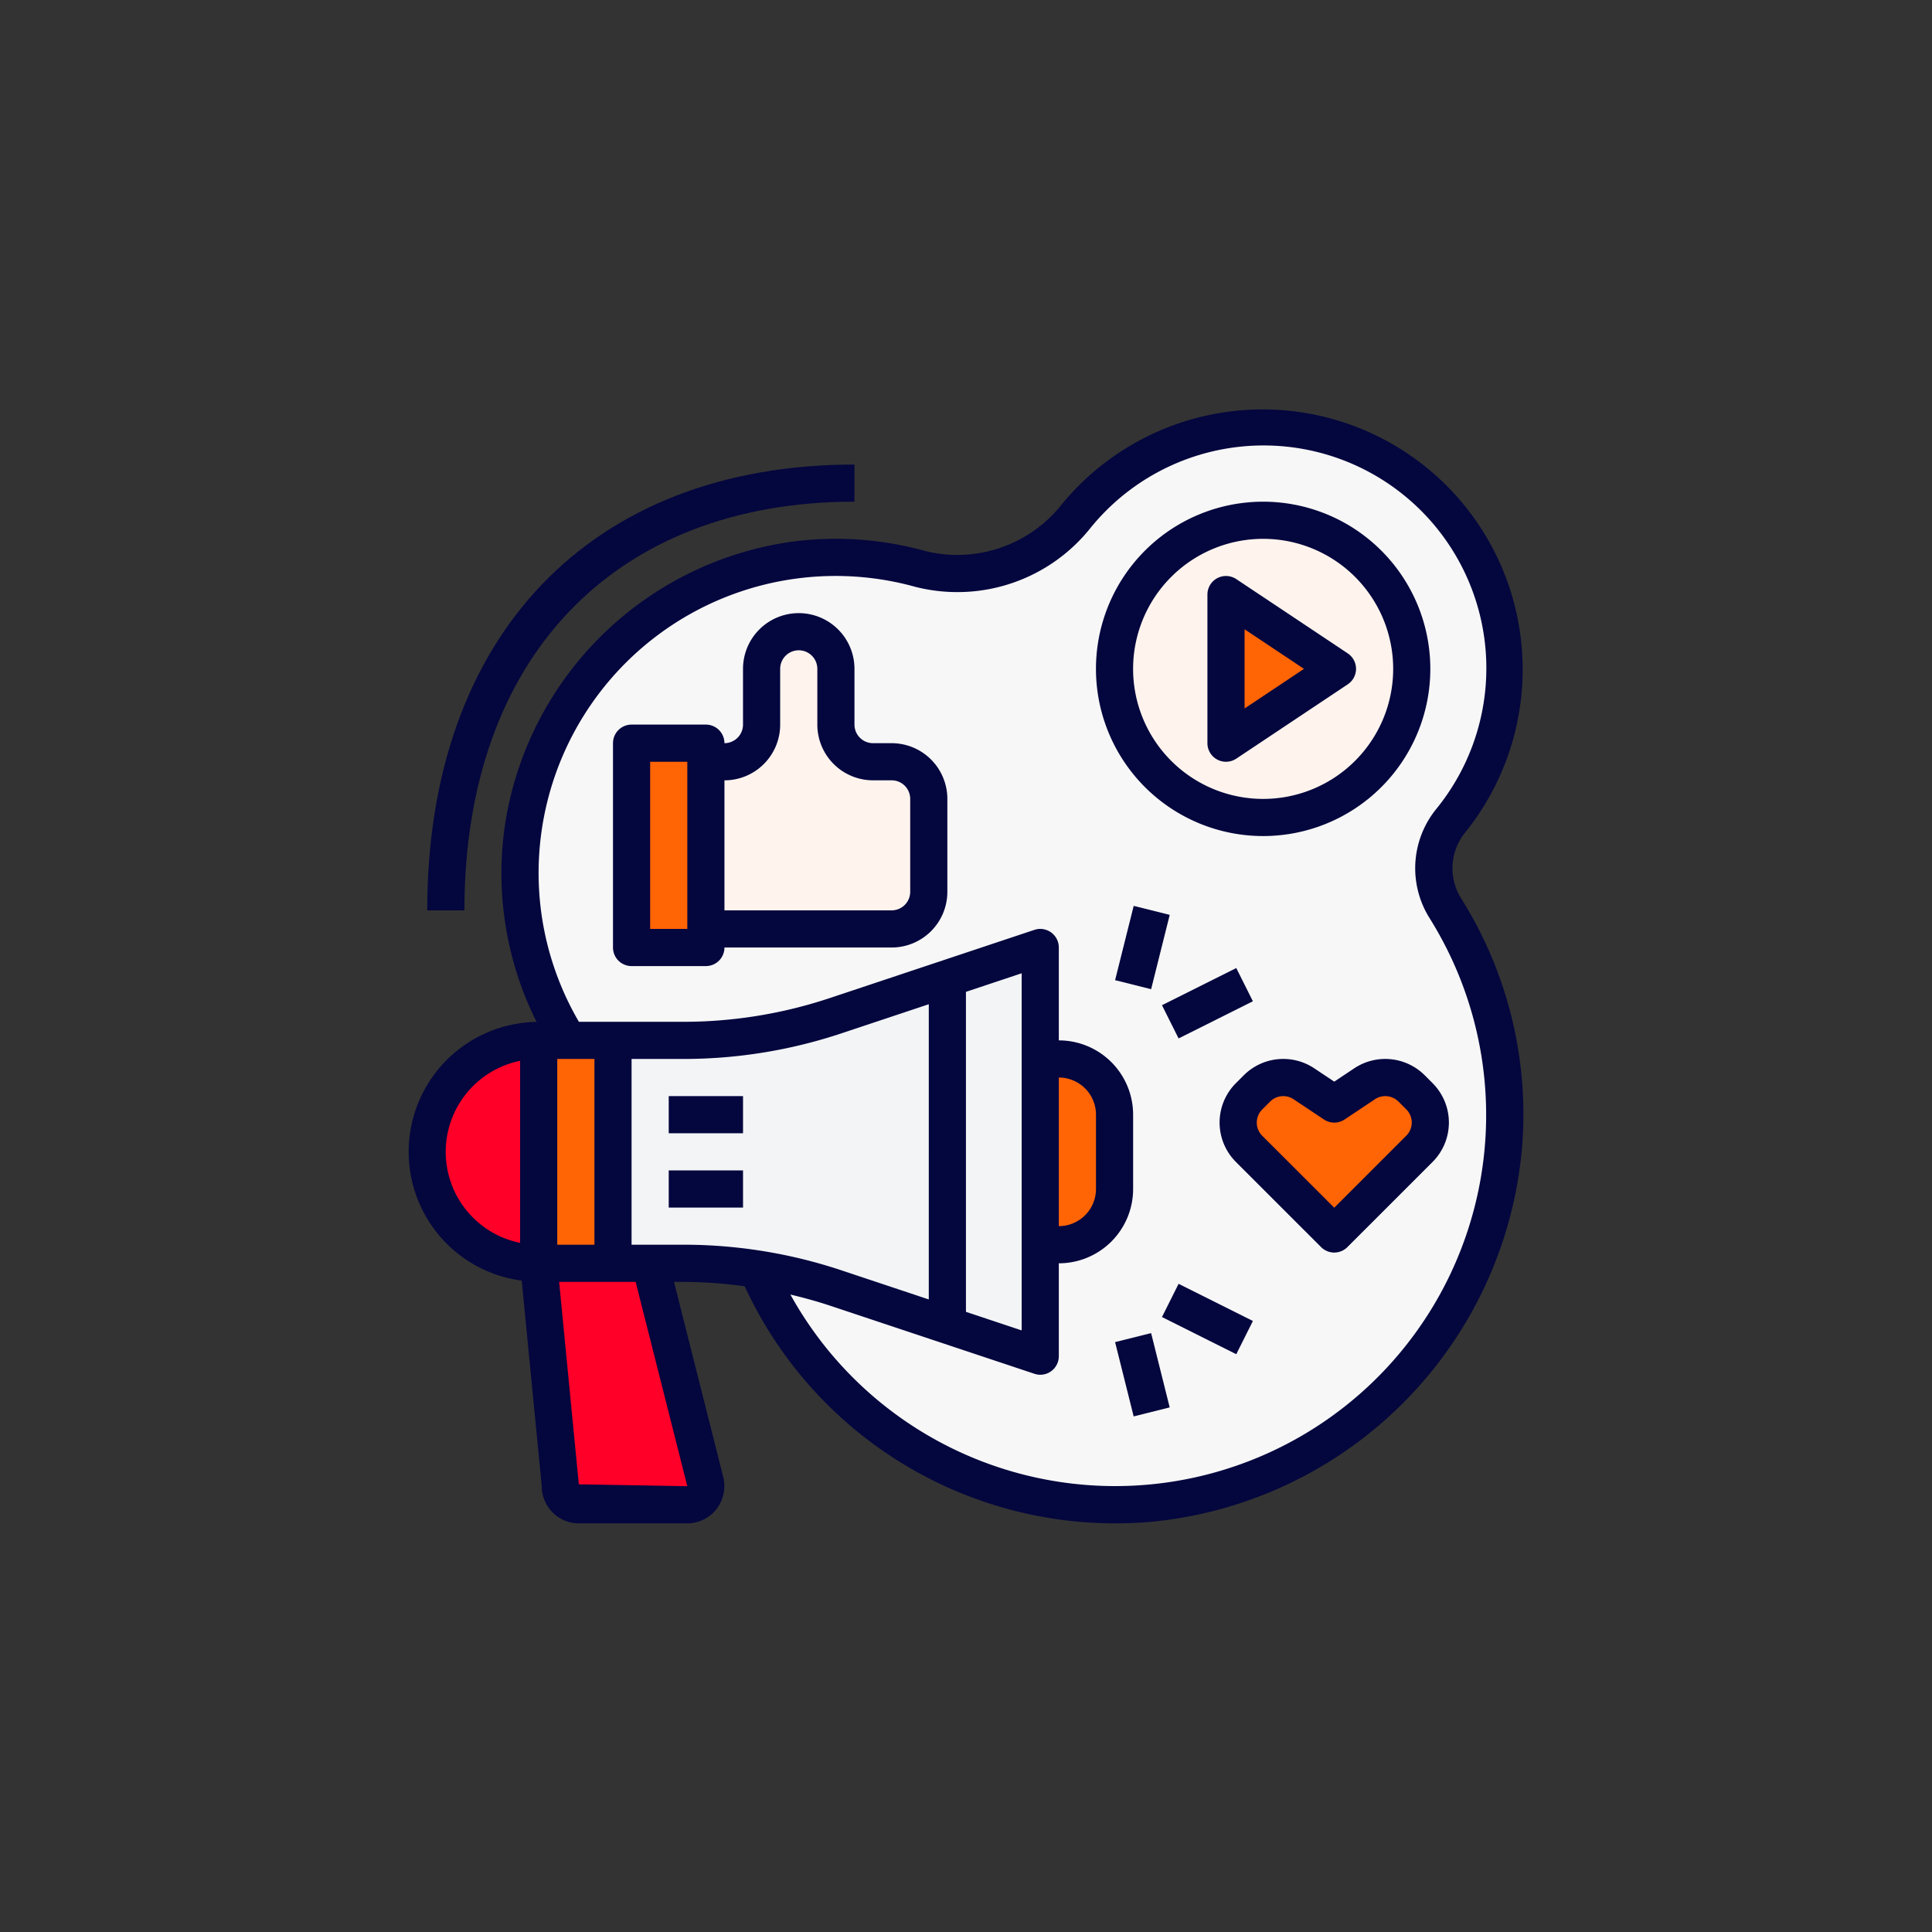 <svg xmlns="http://www.w3.org/2000/svg" viewBox="0 0 135.188 135.188"><rect x="0" y="0" width="135.188" height="135.188" fill="#333333" stroke="none"/><defs><style>.cls-1{fill:#f7f7f7;}.cls-2{fill:#fff4ed;}.cls-3{fill:#ff0028;}.cls-4{fill:#ff6405;}.cls-5{fill:#f2f4f6;}.cls-6{fill:#04063e;}.cls-7{fill:none;}</style></defs><g id="Capa_2" data-name="Capa 2"><g id="Capa_1-2" data-name="Capa 1"><path class="cls-1" d="M101.135,63.56a5.249,5.249,0,0,1,.368-6.127A16.889,16.889,0,1,0,75.33,36.081a10.613,10.613,0,0,1-10.953,3.724A22.082,22.082,0,0,0,39.754,72.799H47.813a33.824,33.824,0,0,0,10.678-1.734L72.789,66.3v7.799h1.3a3.899,3.899,0,0,1,3.899,3.899v5.199a3.899,3.899,0,0,1-3.899,3.899H72.789v7.799L58.491,90.131a33.88,33.88,0,0,0-5.524-1.328A27.269,27.269,0,1,0,101.131,63.56Z"/><path class="cls-2" d="M62.39,65a2.6,2.6,0,0,0,2.6-2.6v-6.499a2.6,2.6,0,0,0-2.6-2.6h-1.3a2.6,2.6,0,0,1-2.6-2.6V46.803a2.6,2.6,0,0,0-5.199,0v3.899A2.6,2.6,0,0,1,50.692,53.302h-1.3V65Z"/><path class="cls-3" d="M37.694,88.397l1.514,15.598a1.3,1.3,0,0,0,1.3,1.3h7.584a1.3,1.3,0,0,0,1.284-1.497L45.493,88.397Z"/><path class="cls-4" d="M74.089,87.097a3.899,3.899,0,0,0,3.899-3.899V77.998a3.899,3.899,0,0,0-3.899-3.899H72.789V87.097Z"/><path class="cls-3" d="M37.694,88.397V72.799a7.799,7.799,0,0,0,0,15.598Z"/><path class="cls-4" d="M42.893,88.397V72.799H37.694V88.397Z"/><path class="cls-5" d="M58.491,71.065A33.824,33.824,0,0,1,47.808,72.799H42.893V88.397h4.915a34.492,34.492,0,0,1,10.683,1.734l14.298,4.765V66.3Z"/><path class="cls-2" d="M88.386,57.201A10.398,10.398,0,1,0,77.988,46.803,10.398,10.398,0,0,0,88.386,57.201Z"/><path class="cls-4" d="M85.787,41.604V52.002l7.799-5.199Z"/><path class="cls-4" d="M49.392,65V52.002H44.193V66.3h5.199Z"/><path class="cls-4" d="M95.489,75.835,93.362,77.252l-2.125-1.417a2.6,2.6,0,0,0-3.281.325l-.554.554a2.6,2.6,0,0,0-.001,3.676l.001.001,5.96,5.96L99.323,80.391a2.6,2.6,0,0,0,.001-3.676L99.323,76.714l-.554-.554a2.6,2.6,0,0,0-3.281-.325Z"/><path class="cls-6" d="M36.506,89.609l1.402,14.385A2.6,2.6,0,0,0,40.508,106.594h7.584a2.6,2.6,0,0,0,1.973-.91,2.657,2.657,0,0,0,.572-2.21L47.162,89.696h.65a32.468,32.468,0,0,1,4.297.309A28.544,28.544,0,0,0,78.033,106.594q1.287,0,2.6-.116a28.806,28.806,0,0,0,25.866-26.151,28.38,28.38,0,0,0-4.254-17.455,3.966,3.966,0,0,1,.274-4.616A18.193,18.193,0,0,0,74.326,35.255,9.321,9.321,0,0,1,64.73,38.553a23.335,23.335,0,0,0-9.229-.66A23.593,23.593,0,0,0,35.308,57.902,23.252,23.252,0,0,0,37.546,71.507a9.09,9.09,0,0,0-1.04,18.102Zm2.488-2.513V74.099h2.6V87.097Zm9.099,16.897-7.591-.13L39.124,89.696h5.354ZM44.193,87.097V74.099h3.615a35.009,35.009,0,0,0,11.098-1.802l6.084-2.028V90.926l-6.084-2.028a35.009,35.009,0,0,0-11.098-1.802ZM71.489,68.103V93.093l-3.899-1.3V69.403ZM37.884,58.241A20.784,20.784,0,0,1,64.028,41.058a11.915,11.915,0,0,0,12.307-4.152,15.589,15.589,0,1,1,24.161,19.706,6.568,6.568,0,0,0-.461,7.638A25.962,25.962,0,1,1,55.306,90.583c.933.222,1.861.476,2.778.78l14.298,4.765a1.313,1.313,0,0,0,.407.068,1.3,1.3,0,0,0,1.3-1.3v-6.499a5.199,5.199,0,0,0,5.199-5.199V77.998A5.199,5.199,0,0,0,74.089,72.799V66.3A1.3,1.3,0,0,0,72.378,65.066L58.08,69.832A32.449,32.449,0,0,1,47.808,71.499H40.508a20.654,20.654,0,0,1-2.624-13.258Zm36.205,17.157a2.6,2.6,0,0,1,2.6,2.6v5.199a2.6,2.6,0,0,1-2.6,2.6ZM36.394,74.229v12.738a6.499,6.499,0,0,1,0-12.738Z"/><path class="cls-6" d="M46.793,81.898h5.199v2.6H46.793Z"/><path class="cls-6" d="M46.793,76.698h5.199V79.298H46.793Z"/><path class="cls-6" d="M85.173,53.149a1.3,1.3,0,0,0,1.335-.065L94.307,47.884a1.3,1.3,0,0,0,0-2.163l-7.799-5.199a1.3,1.3,0,0,0-2.021,1.081V52.002A1.3,1.3,0,0,0,85.173,53.149ZM87.087,44.033,91.246,46.803l-4.159,2.77Z"/><path class="cls-6" d="M88.386,58.501A11.698,11.698,0,1,0,76.688,46.803,11.698,11.698,0,0,0,88.386,58.501Zm0-20.797a9.099,9.099,0,1,1-9.099,9.099A9.099,9.099,0,0,1,88.386,37.704Z"/><path class="cls-6" d="M44.193,67.6h5.199A1.3,1.3,0,0,0,50.692,66.3H62.39a3.899,3.899,0,0,0,3.899-3.899v-6.499a3.899,3.899,0,0,0-3.899-3.899h-1.3a1.3,1.3,0,0,1-1.3-1.3V46.803a3.899,3.899,0,1,0-7.799,0v3.899a1.3,1.3,0,0,1-1.3,1.3,1.3,1.3,0,0,0-1.3-1.3H44.193a1.3,1.3,0,0,0-1.3,1.3V66.3A1.3,1.3,0,0,0,44.193,67.6ZM54.591,50.702V46.803a1.3,1.3,0,1,1,2.6,0v3.899a3.899,3.899,0,0,0,3.899,3.899h1.3a1.3,1.3,0,0,1,1.3,1.3v6.499a1.3,1.3,0,0,1-1.3,1.3H50.692V54.602A3.899,3.899,0,0,0,54.591,50.702ZM45.493,53.302h2.6V65H45.493Z"/><path class="cls-6" d="M94.767,74.749l-1.405.937L91.957,74.749a3.911,3.911,0,0,0-4.92.486l-.556.556a3.899,3.899,0,0,0,0,5.514l5.961,5.96a1.3,1.3,0,0,0,1.838,0l5.961-5.96a3.899,3.899,0,0,0,0-5.514l-.554-.556a3.914,3.914,0,0,0-4.92-.486Zm3.083,2.324.554.555a1.3,1.3,0,0,1,.001,1.838l-.001.001L93.362,84.508,88.321,79.472a1.3,1.3,0,0,1,0-1.838l.555-.555a1.3,1.3,0,0,1,1.64-.162L92.642,78.334a1.3,1.3,0,0,0,1.443,0l2.126-1.417a1.3,1.3,0,0,1,1.639.161Z"/><path class="cls-6" d="M78.027,68.585l1.301-5.199,2.521.631-1.301,5.199Z"/><path class="cls-6" d="M81.307,70.337,86.506,67.737l1.163,2.325-5.199,2.6Z"/><path class="cls-6" d="M78.026,93.911l2.521-.63,1.3,5.199-2.521.63Z"/><path class="cls-6" d="M81.307,92.158l1.163-2.325,5.199,2.6-1.163,2.325Z"/><path class="cls-6" d="M29.895,63.7h2.6c0-17.638,10.46-28.596,27.296-28.596V32.505C41.35,32.505,29.895,44.463,29.895,63.7Z"/><rect class="cls-7" width="135.188" height="135.188"/></g></g></svg>